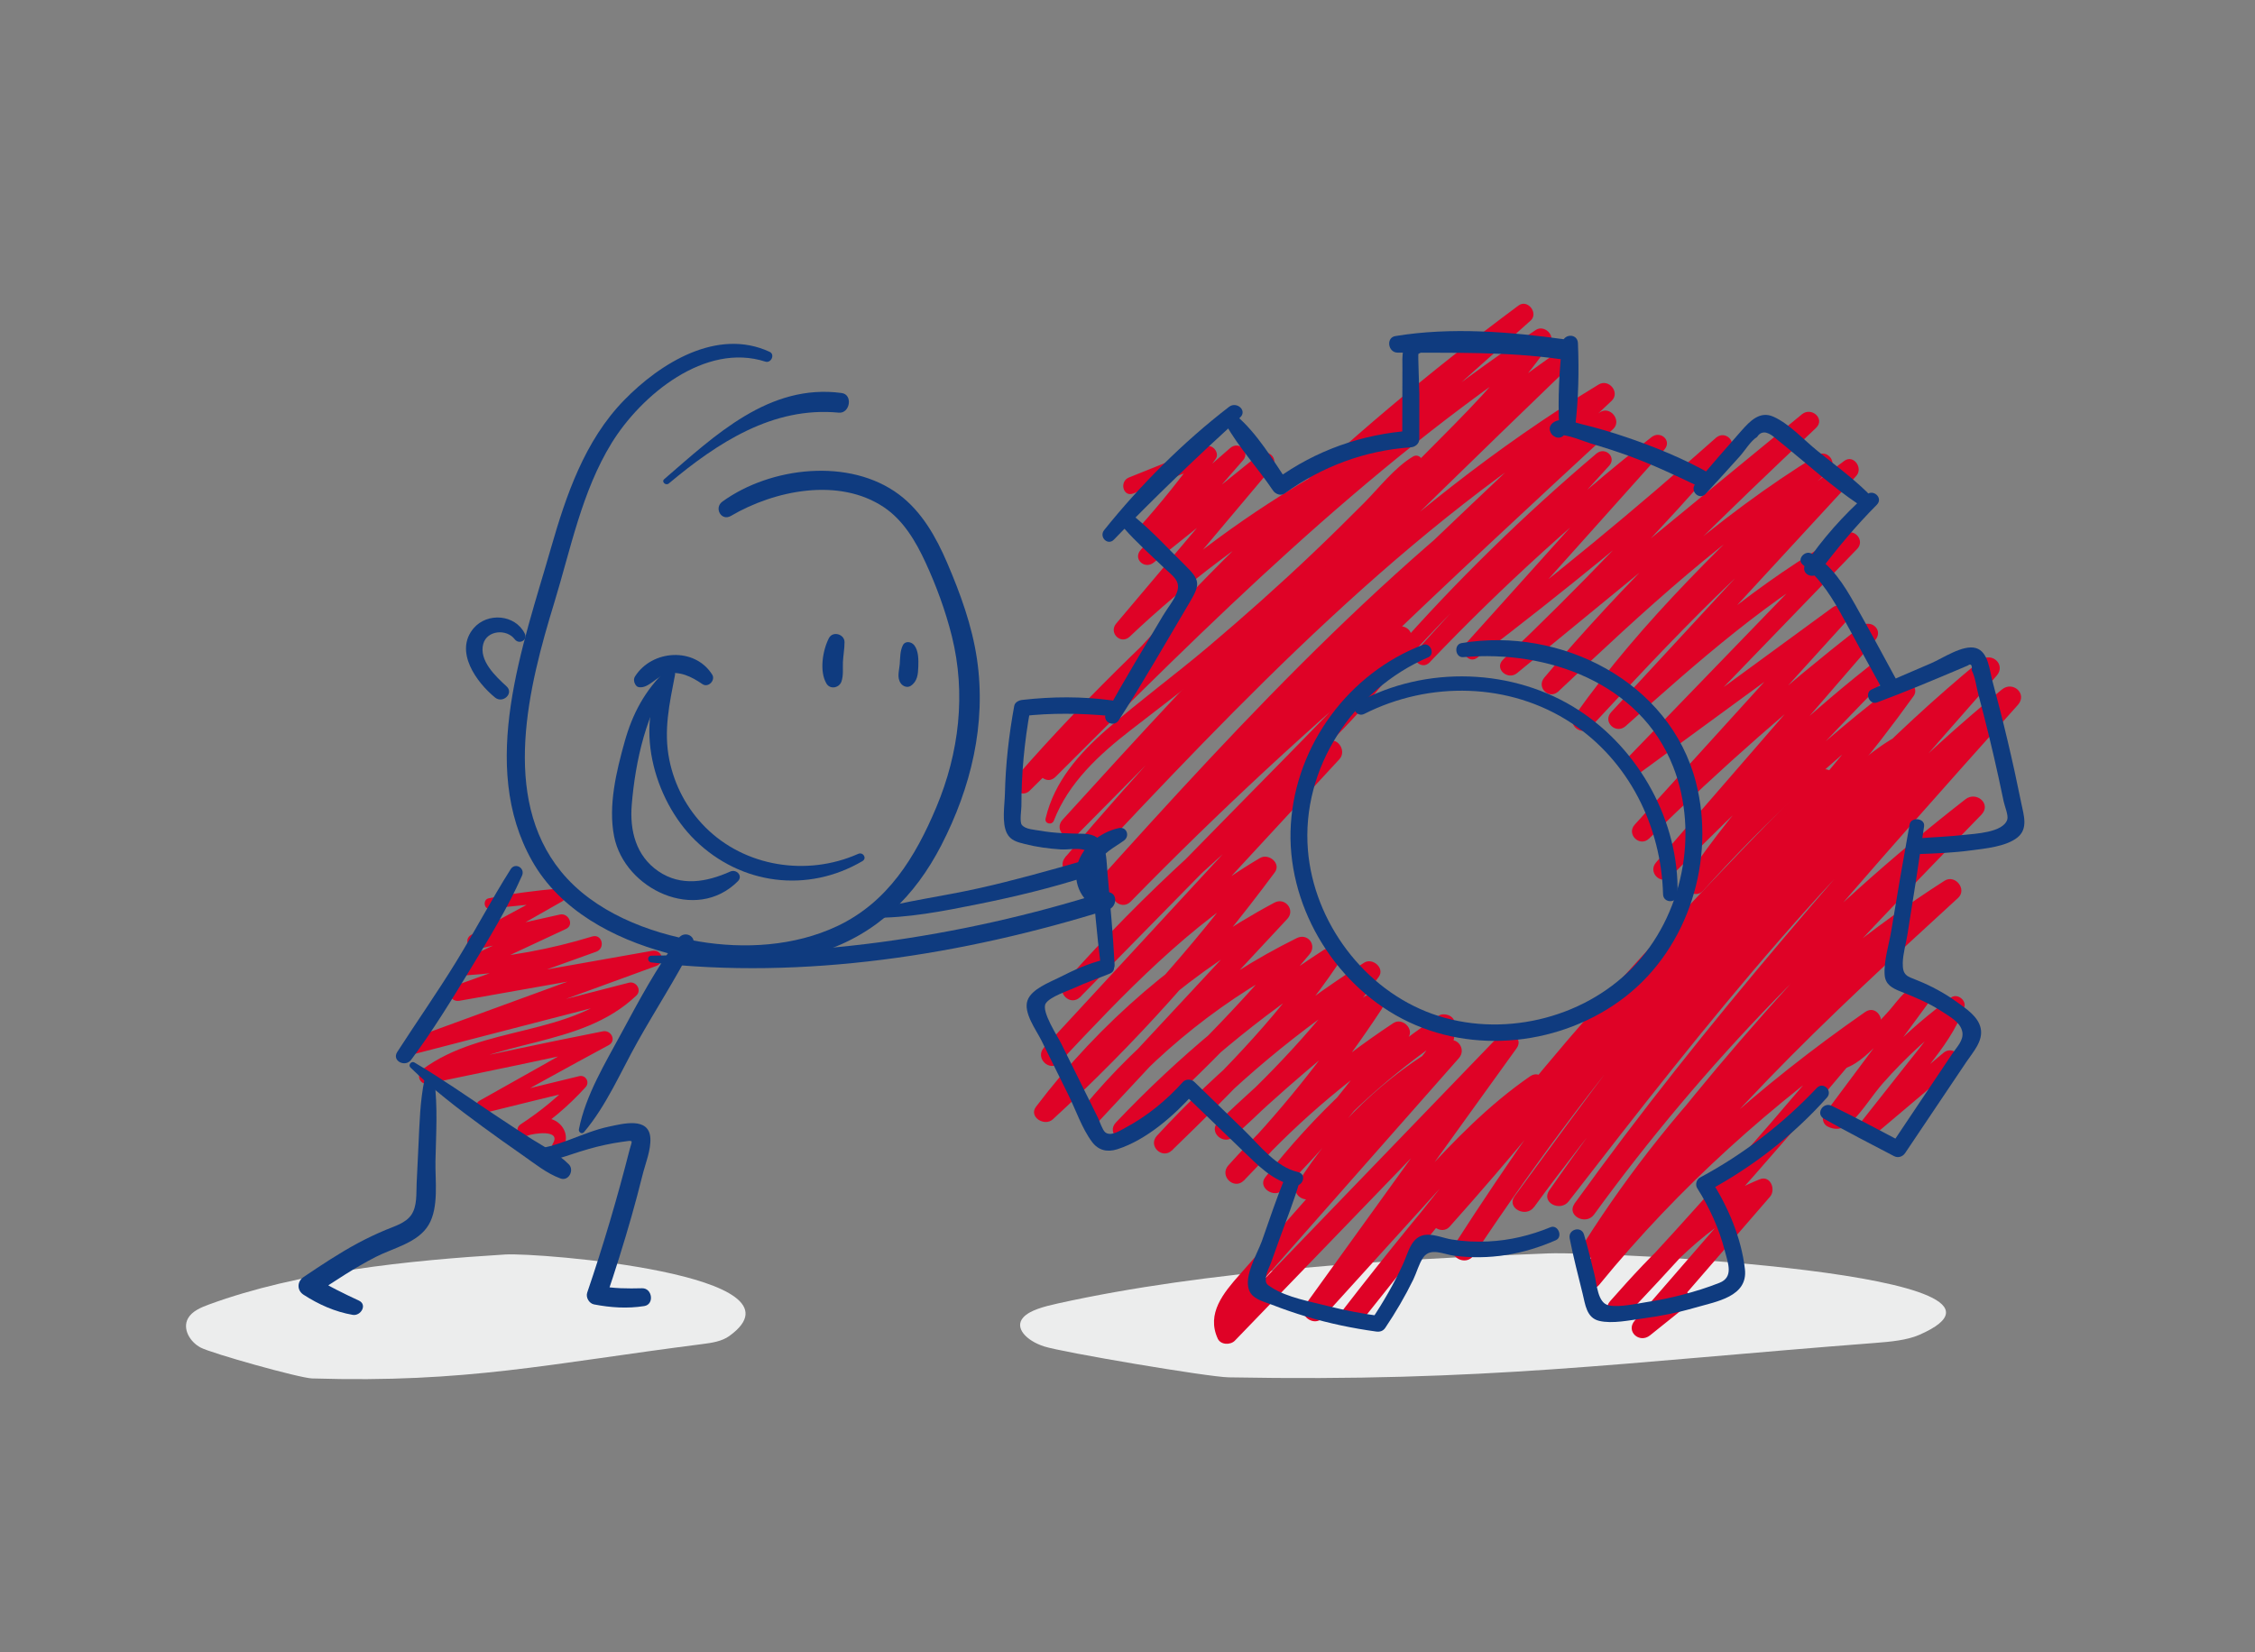 <?xml version="1.0" encoding="utf-8"?>
<!-- Generator: Adobe Illustrator 23.0.6, SVG Export Plug-In . SVG Version: 6.00 Build 0)  -->
<svg version="1.1" id="Ebene_2" xmlns="http://www.w3.org/2000/svg" xmlns:xlink="http://www.w3.org/1999/xlink" x="0px" y="0px"
	 width="6000px" height="4397.9px" viewBox="0 0 6000 4397.9" style="enable-background:new 0 0 6000 4397.9;" xml:space="preserve"
	>
<rect x="0" y="0" width="6000" height="4397.9" fill="#808080" stroke="none"/>
<style type="text/css">
	.st0{fill:#ECEDED;}
	.st1{fill:#DF0226;}
	.st2{fill:#0F3B7F;}
</style>
<path class="st0" d="M2814.4,3469.2c-36,8-74.4,17.9-91.6,37c-24.7,27.3,7.5,61.8,55.3,77.3c47.8,15.5,435.7,81.3,491.1,82.3
	c683.7,12.6,1041.6-39.3,1719.1-91.5c41.7-3.2,85.5-7.2,118.5-21.6c373.6-163.5-841-222.2-986.7-216.8
	C3693.6,3351.9,3210.2,3381.4,2814.4,3469.2z"/>
<g>
	<path class="st1" d="M3015.4,1313.4c68.4-27.2,136.8-54.3,205.2-81.5c-8.6-11-17.1-21.9-25.7-32.9
		c-51.3,71.7-106.3,140.3-165.2,205.9c-20.4,22.7,10.7,51.7,33.2,32.2c81.4-70.5,162.8-141.1,244.1-211.6
		c-11.3-11-22.7-21.9-34-32.9c-79.3,90.4-158.7,180.7-238,271.1c-21.3,24.2,10.7,52.8,34.7,33.6c104.7-83.8,209.3-167.7,313.9-251.6
		c-11.8-11.4-23.6-22.8-35.4-34.2c-126.1,149.3-252.2,298.6-378.2,447.9c-21,24.9,12.2,57.5,36,34.9
		c151.1-143.2,317.2-268.3,496.5-374.1c-10.3-13-20.7-26.1-31-39.1c-250.5,268-506.7,530.6-768.4,787.8
		c12.2,11.8,24.5,23.7,36.7,35.5c196-225.4,414.6-429.2,636.5-628.7c231.5-208.1,464.1-415,696.2-622.4c22-19.7-7.9-58.1-31.9-40.3
		c-472.9,350.7-900.3,759.6-1270.3,1217.6c-21.4,26.5,13.4,61.8,38.2,37c409.1-409,821.8-820.6,1305.5-1142.2
		c-12.6-12.2-25.2-24.5-37.7-36.7c-80.4,117-182.2,216.3-281.8,316.8c-107.5,108.6-215,217.1-322.5,325.7
		c-215,217.1-430,434.3-645,651.4c13.2,12.8,26.4,25.6,39.7,38.4c397.3-436.8,798.9-878.1,1283.4-1220.8
		c-11.3-14.3-22.6-28.5-33.8-42.8c-442.2,426.5-885.1,854.3-1281.9,1324.2c-23.4,27.7,15.2,65.8,40.3,39
		c429.7-457.4,866.7-920.9,1407.6-1248.8c-11.5-14.5-23-29-34.5-43.5c-459.7,432.7-919.9,866.1-1342.9,1335.3
		c13.7,13.2,27.3,26.5,41,39.7c409.7-455.5,829.5-911.7,1340.4-1256.4c-11.8-14.8-23.5-29.7-35.3-44.5
		c-439.7,406.6-879.9,814-1283.7,1256.9c-25.4,27.8,15.3,66.9,41.4,40.1c234.8-240.2,481.2-468.7,738.4-684.7
		c-15.2-11.3-30.5-22.7-45.7-34c-45.4,86-108.9,158.4-176.2,228c-74.9,77.5-150.9,154.1-226.4,231.1
		c-155.1,158.2-310.3,316.4-465.4,474.6c13.6,13.2,27.2,26.3,40.8,39.5c205.7-232.2,434.6-443.4,683.8-628.3
		c-11.6-14.7-23.3-29.4-34.9-44.1c-248.5,269-496.9,537.9-745.4,806.9c-25.3,27.3,15.7,66.5,40.9,39.6
		c171.4-182.6,345.5-366.9,562.9-495.4c-13.1-12.7-26.2-25.5-39.3-38.2c-172.7,233.4-367.5,449.4-581.1,646
		c15,11.1,29.9,22.3,44.9,33.4c164.1-216.6,374.1-394.7,613.4-523.1c-11.4-14.4-22.9-28.9-34.3-43.3
		c-167.6,180.1-335.1,360.3-502.7,540.4c13.3,12.9,26.6,25.8,39.9,38.6c152.4-185.3,341.2-335.3,556.2-441.7
		c-11.3-14.3-22.7-28.6-34-43c-145.5,174.4-304.3,336.9-475.4,486.3c13.3,12.9,26.6,25.8,39.9,38.6
		c162.1-170.9,343.2-321.9,540.9-450c-12.9-12.5-25.7-25-38.6-37.5c-121.4,180.8-277.4,333.1-433,484.1
		c13.4,12.9,26.7,25.9,40.1,38.8c160-173.2,340.8-324.7,539.7-451.3c-13-12.6-26-25.2-38.9-37.8c-111.1,150.9-237.9,289.2-378,413.6
		c13.6,13.1,27.1,26.3,40.7,39.4c123.7-118,253.6-229.1,389.3-333.1c-15.2-11.3-30.4-22.6-45.6-34c-104.7,159-224.1,306.8-357.1,443
		c13.8,13.4,27.6,26.8,41.5,40.1c126.1-141,268.9-265.1,426.7-369.6c-13.3-12.9-26.6-25.9-39.9-38.8
		c-95.7,141.8-204.7,273.5-325.8,394.4c15.3,11.4,30.5,22.7,45.8,34.1c123.8-159,272.7-297.2,440-409.4
		c-14.2-5.6-28.5-11.3-42.7-16.9c6.1,47.4-44.7,90.3-73.3,122c-30.7,34-62,67.6-93.7,100.6c-61.7,64.2-125.4,126.3-190.8,186.7
		c15.1,11.3,30.3,22.5,45.4,33.8c93.3-149.2,221.3-271.4,374.4-358c-11.6-14.7-23.2-29.3-34.8-44
		c-121.2,137.5-242.5,274.9-363.7,412.4c-59.7,67.7-119.4,135.3-179,203c-43,48.8-89.3,103.7-58.4,170.7
		c7.8,16.9,33.8,17.4,45.5,5.3c248.6-257.6,497.2-515.2,745.8-772.8c-15.2-11.3-30.5-22.7-45.7-34
		c-171.1,237.5-342.3,475-513.4,712.5c-19.5,27,24.2,58.2,46,34.2c97.3-107.2,194.4-214.5,291.7-321.7
		c89.4-98.4,180.8-196.2,290.7-272.2c-11.8-14.9-23.6-29.8-35.4-44.8c-161.5,202.7-323.1,405.4-484.6,608
		c15.3,11.4,30.7,22.9,46,34.3c216.5-279.9,447.5-548.4,691.4-804.7c-15.3-11.4-30.7-22.9-46-34.3
		c-144.9,189.9-297.1,373.9-456.2,552c15.3,11.4,30.7,22.9,46,34.3c294.9-423.4,655.7-794.1,1015-1162.5
		c-13.9-13.4-27.7-26.9-41.6-40.3c-356.2,391-679.3,811.5-965.3,1256.4c-20.7,32.1,30.5,59.5,51,28.6
		c171.7-259.1,359.5-507.1,563.3-741.9c100.1-115.4,203.9-227.5,311.1-336.3c54.1-54.9,109-109.2,165.1-162.1
		c53.7-50.6,110-98.8,182.4-119.1c-9.5-16.1-19-32.2-28.5-48.4c-378.4,401.5-756.9,804.8-1084,1250.2c17.2,9.6,34.3,19.3,51.5,28.9
		c369.1-504.9,744.1-1014.8,1230.9-1414.2c-14.1-13.7-28.2-27.3-42.3-41c-400.4,455.5-801.3,912.7-1148.4,1411
		c-22.5,32.3,29.3,58.1,51.8,29c363.9-469.9,732.9-943.4,1195.6-1321.5c-14.1-13.7-28.3-27.4-42.4-41.1
		c-395.5,442.4-791.2,886.2-1137.6,1368.8c-22.6,31.4,29.8,59.3,51.8,29.1c291.6-401.3,639.7-759.8,1031.1-1064.4
		c-14.1-13.7-28.3-27.4-42.4-41.1C4868.4,2499.5,4506,2874.6,4216,3306.7c17.3,9.7,34.5,19.4,51.8,29.1
		c239.5-377.4,559.9-699.6,936.1-941.1c-12.1-15.2-24.1-30.5-36.2-45.7c-347.2,318.4-696.5,641.3-959.5,1035.6
		c-18.6,27.9,25.7,60.9,46.9,34.9c211.9-259.7,462.6-484.5,737.4-675.8c-12-15.2-24-30.3-36-45.5
		c-215.6,262.5-440,517.4-672.4,765.1c13.8,13.4,27.6,26.8,41.5,40.2c106.2-121.1,218.1-249,371-310.8c-9.1-15.5-18.3-31-27.4-46.5
		c-106.5,122.9-213,245.7-319.6,368.6c-24.7,28.5,12.5,61.9,40.6,39.3c32.5-26,64.9-52.1,97.4-78.1c29-23.2-12.5-62.1-40.7-39.4
		c-32.5,26-64.9,52.1-97.3,78.2c13.5,13.1,27.1,26.2,40.6,39.3c106.4-123,212.9-245.9,319.3-368.9c16.5-19,1.1-58-27.4-46.5
		c-163.9,66.4-283.3,194.6-398.1,324.5c-24.9,28.2,15.7,67.4,41.5,40.2c233.2-246.8,457.5-502,673.1-764.4
		c19.8-24.1-6.4-66.1-36-45.5c-279.1,194.2-534.5,421.3-749.8,685.1c15.6,11.6,31.3,23.3,46.9,34.9
		c260.1-389.9,606.9-708.8,950.2-1023.6c24.9-22.9-7.8-63.9-36.2-45.7c-385,247-712.7,576.2-957.8,962.4
		c-20.8,32.8,30.9,60.2,51.8,29.1c287.1-427.8,646.5-798.9,1004.2-1167.3c27.8-28.6-13.2-63.8-42.4-41.1
		c-395.7,308-745.7,670.9-1040.5,1076.5c17.3,9.7,34.5,19.4,51.8,29.1c343.5-478.5,736.2-918.2,1128.3-1356.8
		c26.2-29.3-13.3-64.9-42.4-41.1c-466.7,381.4-838,859.6-1204.9,1333.5c17.3,9.7,34.5,19.4,51.8,29
		c344.2-494.2,741.9-947.3,1138.9-1399.1c25.8-29.4-13.2-64.8-42.3-41C4779.7,2160,4402,2674.9,4030.1,3183.7
		c-22.7,31,29.5,58.9,51.5,28.9c324-441.3,699.7-840.6,1074.5-1238.4c19.8-21,0.3-56.5-28.5-48.4c-139.2,39.1-243,164.9-341.6,263.6
		c-115.2,115.4-226.5,234.7-333.7,357.7c-210.8,242-405.4,498-582.6,765.6c17,9.5,34,19.1,51,28.6
		c283.3-440.9,603.1-857.3,955.9-1244.8c25.5-28-15.4-67.2-41.6-40.3c-362.7,372.1-726.1,746.8-1024,1174.4
		c-19,27.3,24.3,58.6,46,34.3c162.4-181.8,317.5-369.9,465.4-563.8c20.4-26.7-23.9-57.6-46-34.3c-247.4,260-481.1,532.5-700.6,816.4
		c-20.2,26.1,25.6,59.9,46,34.3c161.5-202.7,323.1-405.4,484.6-608c18.9-23.8-6-65.1-35.4-44.8c-110,76.1-202.7,171.5-292.4,270
		c-100.9,110.8-201.4,222-302,333.1c15.3,11.4,30.6,22.8,46,34.2c171-237.5,342.1-475.1,513.1-712.6c19.6-27.2-23.6-57-45.7-34
		c-248.5,257.7-497,515.4-745.5,773.1c15.2,1.8,30.3,3.5,45.5,5.3c-17.9-38.9,32.1-82.7,54.8-108.5c26.1-29.6,52.2-59.2,78.3-88.8
		c50.3-57.1,100.7-114.2,151-171.3c102.6-116.3,205.1-232.7,307.7-349c21.2-24-5.7-60.4-34.8-44
		c-161.5,91.4-296.9,221.2-395.4,378.5c-18,28.7,22.3,55.1,45.4,33.8c81.3-74.9,160-152.6,235.5-233.5
		c58.7-62.9,149.8-135.6,137.7-230.5c-2.3-18.3-28.9-26.3-42.7-16.9c-176.2,118.2-330.8,262.8-461.2,430.1
		c-20.7,26.6,23.4,56.4,45.8,34.1c124.6-124.2,236.6-260.1,335.1-406c16.3-24.1-16.3-54.4-39.9-38.8
		c-161.9,107.1-309.4,233.9-438.9,378.6c-25.1,28,15.2,67,41.5,40.1c136.4-139.5,258.7-292,365.8-455c19.8-30.2-22.2-51.9-45.6-34
		c-135.6,104.1-265.4,215.3-389,333.4c-27,25.9,13.6,63.6,40.7,39.4c143.7-127.9,272.7-270.4,386.6-425.4
		c17.2-23.4-16.4-52.2-38.9-37.8c-202.8,129.3-388.1,283.8-551.2,460.5c-24.8,26.8,14.2,64,40.1,38.8
		c159-154.4,317.7-310.6,441.7-495.5c15.8-23.5-15.7-52.3-38.6-37.5c-201.6,130.7-387.1,284.6-552.4,459
		c-25.3,26.7,13.1,62,39.9,38.6c171.1-149.4,329.9-311.9,475.3-486.4c20.5-24.5-4.9-57.4-34-43c-218.8,108.3-412.7,262-567.9,450.5
		c-22.7,27.6,15.1,65.3,39.9,38.6c167.6-180.1,335.3-360.1,502.9-540.2c22.1-23.7-6-58.5-34.3-43.3
		c-248.5,133.1-464.1,318.6-634.3,543.2c-20.4,26.9,22.6,54,44.9,33.4c217.4-199.9,414.7-420,590.4-657.2
		c17.8-24.1-16.5-51.7-39.3-38.2c-221.8,130.9-400.1,318-575,504.3c13.6,13.2,27.3,26.4,40.9,39.6
		c248.5-269,496.9-537.9,745.4-806.9c21.1-22.9-7.7-64.4-34.9-44.1c-253,188.5-486.2,401.3-695.6,637.5
		c-24.5,27.7,14.9,65.9,40.8,39.5c159.2-162.2,318.4-324.4,477.6-486.6c74.9-76.4,150.6-152,224.6-229.3
		c66.8-69.7,129.9-143.3,175.3-229.1c16-30.3-21.2-54.6-45.7-34c-257.4,215.9-503.9,444.2-738.7,684.4
		c13.8,13.4,27.6,26.8,41.4,40.1c404-442.8,843.8-850.4,1283.5-1257.1c24-22.2-7.9-63-35.3-44.5
		c-515.2,347.8-939,806.1-1352.1,1265.8c-24.9,27.7,16.3,67.1,41,39.7c422.8-469.4,882.5-903.2,1342.2-1335.9
		c23.6-22.2-7.1-60.1-34.5-43.5c-545.1,330.5-986.2,796.7-1419.3,1257.8c13.4,13,26.9,26,40.3,39
		c396.8-470,839.2-898.1,1281.2-1324.9c22.4-21.6-7.7-61.3-33.8-42.8c-488.6,346-894.2,788.7-1295,1229.6
		c-24.2,26.7,14.5,63.9,39.7,38.4c218.9-221.3,437.8-442.5,656.7-663.8c107.5-108.6,214.9-217.2,322.4-325.8
		c98.9-100,198.5-199.6,278.3-316c15.6-22.7-15.6-51.5-37.7-36.7c-487.5,324.7-903.7,739.2-1315.9,1151.8
		c12.7,12.3,25.5,24.6,38.2,37c366.6-454.4,789.8-862,1258.7-1210c-10.6-13.4-21.3-26.9-31.9-40.3
		c-232,207.6-464.5,414.5-695.9,622.8c-221.8,199.6-440.2,403.5-636.1,629c-21.8,25,12.9,58.9,36.7,35.5
		c261.5-257.3,517.6-520,768-788.2c19.6-20.9-5.6-54.1-31-39.1c-182.8,108-352.7,236.3-506.8,382.4c12,11.6,24,23.3,36,34.9
		c125.9-149.5,251.7-299,377.5-448.6c21-25-10.7-54.1-35.4-34.2c-104.4,84.1-208.8,168.1-313.2,252.3c11.6,11.2,23.1,22.4,34.7,33.6
		c79.1-90.6,158.2-181.2,237.3-271.8c20.5-23.4-10.9-53-34-32.9c-81.1,70.8-162.3,141.6-243.4,212.4c11.1,10.7,22.2,21.5,33.2,32.2
		c61.3-68.7,118.5-140.7,171.7-215.7c11-15.5-7.7-40.1-25.7-32.9c-68.3,27.4-136.6,54.8-205,82.3
		C2977.4,1281.3,2988.3,1324.1,3015.4,1313.4L3015.4,1313.4z"/>
</g>
<g>
	<path class="st1" d="M4898.4,2821.7c-1.1,1.6-2.3,3.2-3.4,4.8c-6,8.4,4,20,13.3,17c39.1-12.6,71.7-49.2,100.9-77
		c10.7-10.2,89.2-103.9,98.7-99.2c-2.7-9.9-5.3-19.8-8-29.7c-83,109-164.5,219.1-246.4,328.8c-7.4,9.9-1.8,25.9,8.4,31.3
		c24.2,12.9,46.8,5.8,66-13.3c30.6-30.4,54-69.6,82.7-102.1c61.4-69.5,130.2-132.1,204.8-187.1c-11.7-8.7-23.4-17.5-35.1-26.2
		c-22.4,61-64.8,110.2-104.6,160.4c-41.5,52.4-82.8,104.9-124.3,157.3c-19.9,25.2,10.7,55,35.4,34.3c73.1-61.6,146-123.4,219-185.1
		c-12.9-9.6-25.8-19.2-38.7-28.8c-12.4,27-23.7,53.9-33.9,81.8c-8,21.9,25.5,33.4,36.7,14.8c14.3-23.8,27.4-47.9,39.8-72.8
		c12.8-25.7-17.6-46.5-38.7-28.8c-73.2,61.5-146.5,122.9-219.6,184.6c11.8,11.4,23.6,22.8,35.4,34.3
		c48.3-61.2,96.7-122.3,144.7-183.8c38.1-48.8,74-97.2,94.9-156.1c6.7-18.8-18.7-38.4-35.1-26.2c-57.8,42.8-112.7,89.2-163.2,140.4
		c-15.2,15.4-136.9,165.6-142.6,162.6c2.8,10.4,5.6,20.9,8.4,31.3c81.6-109.8,163.8-219.3,244.4-329.9c6.7-9.2,2-25-8-29.7
		c-47.2-22.4-76.5,29.6-103.7,60.1c-21.6,24.2-44.1,47.7-67.5,70.3c-21.9,21.1-49.3,40-64.3,66.7c7.3,0.9,14.5,1.8,21.8,2.7
		c-0.4-1.8-0.8-3.6-1.2-5.4C4913.6,2815.4,4902.7,2815.6,4898.4,2821.7L4898.4,2821.7z"/>
</g>
<g>
	<path class="st1" d="M3735.1,1763.6c171-186.1,353.1-361.7,546.6-524.4c-11.2-10.9-22.5-21.7-33.7-32.6
		c-159.7,174.3-318.9,349.1-478.1,523.9c-20.6,22.6,12.7,54.6,33.7,32.6c194.4-204.1,403.2-393.3,625.1-567.1
		c-11.4-11-22.8-22.1-34.2-33.1c-164.8,183-329.4,366.3-494,549.6c-17.7,19.8,6.7,55.8,30.1,38c230.4-175.3,454.3-358.9,671.3-550.4
		c-12.1-11.7-24.2-23.4-36.3-35.1c-179.5,205.5-368.3,402.6-566.1,590.4c-25,23.8,11.9,56.7,37.1,36
		c265.2-217.6,530.4-435.1,795.5-652.8c-12.5-12.1-25-24.2-37.5-36.3c-237.4,224.8-475,450.5-685.6,701.2
		c-21.9,26,12.7,60,37.7,36.5c224.7-211.6,451.5-424.5,716.4-585.7c-10.5-13.2-20.9-26.5-31.4-39.7
		c-230,215.6-460.6,433.4-643.2,692c-17.5,24.8,21.8,52.6,41.7,31.1c220-236.8,441.9-474.9,703.4-666.9
		c-10.6-13.4-21.2-26.8-31.8-40.2c-204.8,221.7-409.9,443.2-614.8,664.8c-23.9,25.8,12.7,60.1,38.4,37.2
		c191.8-171.3,384.1-342.8,610.7-467.4c-10.8-13.6-21.6-27.2-32.4-40.9c-189.9,196.4-379.8,392.8-569.7,589.2
		c-20.5,21.2,7.4,59.7,32.6,41.2c178.9-130.9,357.8-261.8,536.6-392.7c-10.9-13.8-21.8-27.5-32.7-41.3
		c-173.6,191.3-347.2,382.7-520.8,574c-23.4,25.7,13.6,61.2,38.2,37c190.6-187.2,391.3-363.6,601.5-528.4
		c-12.6-12.2-25.3-24.5-37.9-36.7c-181.5,209.9-363.5,419.2-545.2,628.9c-22.9,26.4,13.8,62.3,38.7,37.5
		c183-182,366.7-363.9,570-523.5c-13.2-12.8-26.5-25.6-39.7-38.4c-174.7,178.3-349.1,358.4-488.8,566.3
		c-18.1,26.9,23.6,57.1,44.9,33.5c167.4-186,351.1-356.6,550-508.5c-12.9-12.5-25.8-25.1-38.7-37.6
		c-110.8,154.7-233.9,299.3-366.9,435.3c14.9,11.1,29.8,22.2,44.7,33.3c29.5-44,63.9-83.1,103.6-118.2c27-23.8-13-61.5-39.4-38.1
		c-43.3,38.3-80.7,80.9-113.3,128.7c-18.5,27.1,22.7,55.4,44.7,33.3c137.2-138.3,262.2-288.4,375.7-446.7
		c16.1-22.5-16.7-54.4-38.7-37.6c-203.1,154.6-391.5,327.1-562,517.1c15,11.2,30,22.3,44.9,33.5
		c136.7-204.1,308.1-380.4,479.1-555.6c26-26.6-12.5-59.9-39.7-38.4c-203,160-386.3,342.1-569,524.4c12.9,12.5,25.8,25,38.7,37.5
		c181.5-209.9,362.7-420,544.4-629.7c23.1-26.7-11.5-57.3-37.9-36.7c-210.3,164.7-411.3,340.9-601.9,528.1
		c12.7,12.3,25.5,24.7,38.2,37c173.6-191.3,347.2-382.7,520.8-574c19.5-21.5-7-60.1-32.7-41.3c-178.9,130.9-357.8,261.8-536.6,392.7
		c10.9,13.7,21.8,27.5,32.6,41.2c189.8-196.5,379.6-393,569.4-589.5c21.3-22-5.9-55.4-32.4-40.9
		c-229.8,126.4-427.9,301.2-622.2,475.4c12.8,12.4,25.6,24.8,38.4,37.2c204.6-222,409-444,613.7-665.9c19.3-20.9-6.9-58.5-31.8-40.2
		c-265.1,195.1-490.9,435-714.6,674.9c13.9,10.4,27.8,20.7,41.7,31.1c180.5-254.5,407.7-469.3,634.1-682.1
		c21.5-20.2-6.5-54.9-31.4-39.7c-268.7,164-499.5,378.5-728,593c12.6,12.2,25.1,24.3,37.7,36.5c210.8-250.6,448-476.4,685.4-701.4
		c25.3-24-12-57.3-37.5-36.3c-265.1,217.7-530.1,435.4-795.1,653.1c12.4,12,24.8,24,37.1,36c197.8-188,386.5-385.1,565.3-591.2
		c21.7-25-11.8-56.8-36.3-35.1c-213.1,189.4-433.2,370.8-660,543.7c10,12.7,20,25.3,30.1,38c164.4-183.5,328.8-366.9,492.9-550.6
		c21.2-23.8-10.5-51.8-34.2-33.1c-221,174.5-429.7,364.4-624.6,567.6c11.2,10.9,22.4,21.7,33.7,32.6
		c159.6-174.4,319-349,478.1-523.9c20.9-23-10.8-52-33.7-32.6c-192.9,163.4-374,339.9-540.7,530
		C3690.7,1755.6,3718.1,1782.2,3735.1,1763.6L3735.1,1763.6z"/>
</g>
<g>
	<path class="st1" d="M2804.1,2184c38.8-100.4,119.8-175.1,203-239.7c89.9-69.9,180.8-138.1,268.3-210.9
		c91.4-76.1,179.8-155.8,265.8-237.9c42.1-40.1,83.6-80.8,124.2-122.4c39.8-40.7,91.6-83.8,117.6-135c7.5-14.8-8.3-32.1-23.6-22.9
		c-49.5,29.9-89.2,82.4-129.8,123.2c-44.7,45-89.9,89.5-135.8,133.2c-89.9,85.6-182.7,168.2-277.5,248.5
		c-88.7,75.1-182.8,144-270.4,220.3c-74.9,65.3-140.3,139.1-163.8,237.8C2778.8,2192.7,2799.1,2197.1,2804.1,2184L2804.1,2184z"/>
</g>
<path class="st0" d="M555.5,3472.1c-21.7,8-44.9,17.9-55.4,37c-14.9,27.3,4.6,61.8,33.4,77.3c28.9,15.5,263.3,81.3,296.8,82.3
	c413.2,12.6,629.5-39.3,1038.9-91.5c25.2-3.2,51.7-7.2,71.6-21.6c225.8-163.5-508.2-222.2-596.3-216.8
	C1086.8,3354.7,794.7,3384.2,555.5,3472.1z"/>
<g>
	<path class="st1" d="M1303.5,2418.7c60.7-7.1,121.5-13.4,182.6-17c-3.1-11.4-6.1-22.9-9.2-34.3c-74.5,39.8-148.6,80.4-222.9,120.6
		c-21.8,11.8-6.7,43.2,16.1,38.1c76.9-17,153.7-34.5,230.6-51.7c-5.4-12.8-10.8-25.5-16.2-38.3c-86.4,40.3-172.7,80.7-259.1,121
		c-19.1,8.9-10.1,40.3,10.5,39c119.2-7.3,236.3-28.4,350.5-63.3c-3.6-13.5-7.2-27-10.8-40.5c-121.2,43.6-242.4,87.1-363.6,130.7
		c-26,9.3-16.4,45.3,10.8,40.5c174.3-30.9,348.6-61.8,522.9-92.6c-3.6-13.5-7.2-27-10.8-40.5c-213,77.8-425.9,155.7-638.8,233.6
		c-25.2,9.2-16.1,47.1,10.7,40.1c192.3-49.8,384.6-99.5,576.9-149.3c-6.7-11.4-13.4-22.7-20.1-34.1
		c-146.7,140-378.5,106.1-538.9,225.1c-18.9,14.1-8.5,43.3,16.1,38.2c158-33.1,316.3-65.1,473.8-100.6
		c-5.2-12.2-10.3-24.4-15.5-36.7c-107.2,61.7-215.1,122-322.9,182.6c-18.1,10.2-6,37.4,13.7,32.5c86.6-21.5,173.2-42.7,259.9-63.7
		c-5.8-9.8-11.5-19.6-17.3-29.3c-43.8,47.8-92.6,87.8-146.8,123.3c-19.9,13-2.7,39.5,18.1,30.4c13.2-5.8,90.5-17.9,67.4,20.8
		c-9.8,16.3,14.5,28.5,25,14c15.4-21.4,11.7-48.9-8-66.8c-28-25.4-67.2-12.5-97.9-0.2c4.5,10.7,9.1,21.5,13.6,32.2
		c57.7-35.1,108.7-79.1,154.2-129c12-13.1,0.3-33.6-17.3-29.3c-86.6,21.3-173.3,42.5-260,63.4c4.6,10.8,9.2,21.7,13.7,32.5
		c108.3-59.8,216.4-120,325.3-178.6c21.3-11.5,6.3-40.9-15.5-36.7c-158.4,31-316.3,65.7-474.2,99.1c5.4,12.7,10.7,25.4,16.1,38.2
		c163.5-121.8,395.5-88.1,547-232.5c15.3-14.6-0.6-39.1-20.1-34.1c-192.4,49.6-384.7,99.1-577.1,148.7c3.6,13.4,7.2,26.7,10.7,40.1
		c213-77.7,426-155.4,638.9-233.2c25.9-9.5,16.4-45.3-10.8-40.5c-174.3,30.9-348.6,61.8-522.9,92.6c3.6,13.5,7.2,27,10.8,40.5
		c121.2-43.6,242.4-87.1,363.6-130.7c25.5-9.2,15.8-48.6-10.8-40.5c-110.6,33.8-223.7,54.7-339.1,61.8c3.5,13,7,26,10.5,39
		c86.4-40.3,172.7-80.7,259.1-121c22.7-10.6,6.3-43.3-16.2-38.3c-76.9,17.3-153.8,34.3-230.6,51.9c5.4,12.7,10.7,25.4,16.1,38.1
		c73.5-41.6,147.1-82.9,220.4-124.9c15.2-8.7,9.9-36-9.2-34.3c-62.7,5.6-124.8,13.5-186.5,26.1
		C1284.4,2394.1,1287.1,2420.6,1303.5,2418.7L1303.5,2418.7z"/>
</g>
<g>
	<path class="st2" d="M2047.8,936.4c-139.4-64.7-291.3,30-387.7,129.2c-104.8,107.8-154.1,253.2-194.6,394.7
		c-73.5,256.9-193.8,576.5-49.5,831.4c74.4,131.4,216.5,206.2,357.9,244.4c133,35.9,279.2,39.8,411.2-2.6
		c147.3-47.4,249.4-147.7,319.4-283.7c79.2-153.8,120.3-322.8,95-495.7c-13-88.7-44.1-174-79.3-256.1
		c-29.4-68.4-67.1-135.9-127.7-181.5c-132-99.2-342.7-74-470.4,18.5c-23.1,16.8-2.8,53.1,22.7,38.1c116-68.1,287.1-103.5,407.1-23.1
		c51.7,34.6,84.7,90.8,110.3,146.1c29,62.6,53.7,130,70.4,196.9c38.1,153.2,19.5,310.6-41.2,455.3
		c-55.9,133.2-129.3,253.2-264,316.7c-113.1,53.3-246.6,61.3-368.6,40.6c-133.8-22.6-278.6-78.5-366.4-186.5
		c-161-198.1-85.2-494.4-18-713.7c44-143.5,73.5-297.1,153.1-426.4c78.9-128.1,249.1-268.4,409-216.5
		C2051.7,967.3,2062.9,943.4,2047.8,936.4L2047.8,936.4z"/>
</g>
<g>
	<path class="st2" d="M1358.7,2313.5c-51.1,80.6-95.3,165.4-145.3,246.7c-50,81.3-104.7,159.5-156.4,239.6
		c-15.3,23.7,21.3,41.9,37,20.8c56.9-76.3,107.1-158.3,156.5-239.6c49.4-81.4,99.9-163.3,138.5-250.5
		C1397.9,2310.2,1370.8,2294.4,1358.7,2313.5L1358.7,2313.5z"/>
</g>
<g>
	<path class="st2" d="M1092.2,2841.3c59.7,58.3,124.4,107.8,191.5,157c35,25.7,70.4,50.8,106,75.6c32.5,22.6,64.3,48.9,101.6,62.6
		c21.9,8,37.3-22.2,22.3-37.5c-27.6-28.1-65.7-46.3-98.8-67.4c-34.2-21.9-68.1-44.2-101.8-66.7c-69.8-46.6-137.9-94.4-210.3-137.1
		C1094.5,2822.9,1085.1,2834.4,1092.2,2841.3L1092.2,2841.3z"/>
</g>
<g>
	<path class="st2" d="M1553.7,3013.4c59.9-70.8,97.5-160.1,142.7-240.7c47.9-85.4,101.7-168.2,146.4-255.3
		c12.9-25.1-21.1-42-37-20.8c-58.6,78.2-105.6,166.3-151.9,252.2c-43.6,81-95.8,166.1-113.6,257.1
		C1538.9,3013,1548.1,3019.9,1553.7,3013.4L1553.7,3013.4z"/>
</g>
<g>
	<path class="st2" d="M1779.6,1286.7c129.1-108.1,276.9-205.3,452.1-188.4c30,2.9,38.4-48.2,7.7-52.3
		c-193-25.9-337.6,113.3-471.9,229.1C1759.1,1282.2,1771.3,1293.6,1779.6,1286.7L1779.6,1286.7z"/>
</g>
<g>
	<path class="st2" d="M1396.2,1686.1c-25.6-51.1-99.5-56.9-136-14c-52.4,61.6,7.7,144.2,57.2,184.5c20.5,16.7,50.9-11.2,30.3-30
		c-29-26.5-74.1-68.8-61.8-113.1c10.2-36.4,62.4-40.3,83.8-12C1381.2,1716.5,1405,1703.8,1396.2,1686.1L1396.2,1686.1z"/>
</g>
<g>
	<path class="st2" d="M2964,1436.1c108.5-113,220-219.2,335.5-324.9c20.3-18.5-9.2-43.9-29.3-28.4
		c-121.6,93.5-236.4,208.4-332.3,328C2923.4,1429,2947.4,1453.4,2964,1436.1L2964,1436.1z"/>
</g>
<g>
	<path class="st2" d="M3261.5,1129.2c34.4,62,86.1,117.2,125.7,176.4c6.3,9.4,20.8,15.1,31,7.7c99-71.5,213.2-114.2,335.2-122.7
		c11.9-0.8,23-9.3,23-22.2c0.1-39.9,0.1-79.8,0.1-119.6c0-13.7-4-106.5-2.4-107.1c25.5-10,16.6-49.3-11.1-41.3
		c-36.3,10.4-31.4,49.3-31.5,80.1c-0.2,62.7-0.4,125.3-0.5,188c7.7-7.4,15.3-14.8,23-22.2c-129.9,9-253,52.5-358.5,129
		c10.3,2.6,20.7,5.2,31,7.7c-39.5-58.8-81.6-129.5-135.9-175.8C3275.4,1094,3251.1,1110.4,3261.5,1129.2L3261.5,1129.2z"/>
</g>
<g>
	<path class="st2" d="M3718.4,938.5c145.8,1.1,288.3-3.2,433.4,17.4c34.3,4.9,50.1-47.3,14.9-52.2c-148-20.8-305.4-33.7-453.8-9.3
		C3687,898.6,3693.2,938.3,3718.4,938.5L3718.4,938.5z"/>
</g>
<g>
	<path class="st2" d="M4156.9,913.3c-8,71.3-12.2,148.6-8.3,220.2c1.5,27.6,39.4,26.3,42.7,0c8.9-71.2,10.2-148.6,7.2-220.2
		C4197.4,886.5,4159.8,887.7,4156.9,913.3L4156.9,913.3z"/>
</g>
<g>
	<path class="st2" d="M4135.8,1132.1c-0.8,0.6-1.5,1.2-2.3,1.8c7.5-1,15-2.1,22.5-3.1c-1.1-0.7-2.3-1.5-3.4-2.2
		c3.1,5.3,6.2,10.7,9.3,16c0-1.3,0.1-2.5,0.1-3.8c-4.8,6.1-9.7,12.2-14.5,18.3c15.7-6.3,69.6,16.8,86.1,21.6
		c32.8,9.6,65.4,20,97.6,31.7c67.8,24.5,132,55.3,196.9,86.4c25,12,47.7-23.5,22.5-37.9c-69.9-39.9-145.9-70.8-222-96.8
		c-39.8-13.6-80.2-25.6-121.1-35.4c-22.1-5.3-53.8-19-74.5-4.2c-6.8,4.9-11.6,12.7-9,21.4c2.4,8.3,5.8,12.7,13.4,16.7
		c7.4,3.8,16.5,2.8,22.5-3.1c0.7-0.7,1.4-1.4,2.1-2C4179.5,1140.3,4153.7,1117.9,4135.8,1132.1L4135.8,1132.1z"/>
</g>
<g>
	<path class="st2" d="M4538.3,1314.4c30.7-33.3,61.2-66.7,91.4-100.5c13-14.5,28.7-40.7,45.2-50.7c10.6-16.4,26-16.3,46,0.5
		c8.5,7,17,13.9,25.5,20.8c64.8,52.8,128,110.1,197.3,156.8c18.7,12.6,40.5-15.5,24.4-31.2c-41.2-39.9-88-74.4-132.6-110.3
		c-35.7-28.8-74.6-71.9-116.7-90.7c-36.6-16.4-62.9,12.1-85.5,37.5c-41.4,46.6-82,93.9-122.4,141.3
		C4495.1,1306.7,4521.5,1332.6,4538.3,1314.4L4538.3,1314.4z"/>
</g>
<g>
	<path class="st2" d="M4966.1,1316.8c-61.1,54.7-117.3,117.1-162.8,185.5c13,5.3,26,10.5,39.1,15.8c0.7-3.5,1.4-6.9,2.1-10.4
		c4.3-21-25.2-35-36.2-14.6c-1.7,3.1-3.3,6.2-5,9.2c-13.4,24.9,21.1,41.8,36.9,20.7c47.7-63.3,97.5-123.2,153.5-179.5
		C5011.6,1325.5,4984.4,1300.3,4966.1,1316.8L4966.1,1316.8z"/>
</g>
<g>
	<path class="st2" d="M4796.9,1503.1c50,39.9,79.9,90.8,110.2,146.2c34.8,63.7,69.3,127.5,104.6,191c13.7,24.7,52.4,2.6,38.8-22.5
		c-37.9-70-75.8-140.1-114.9-209.4c-29.4-52.2-62.1-104.6-115.5-134.9C4802.4,1463.3,4779.5,1489.2,4796.9,1503.1L4796.9,1503.1z"/>
</g>
<g>
	<path class="st2" d="M4994.4,1869.5c74-27.5,147-58.2,219.8-89c7.2-2.9,14.4-6,21.5-9.1c8.5-6.2,12.1-1.9,10.7,13
		c9.3,17.6,12.1,43.7,17.3,62.9c9.8,36.8,19.3,73.7,28.3,110.7c9,37,17.6,74.1,25.7,111.3c4.7,21.2,9.2,42.5,13.6,63.8
		c2.5,12.3,13,37,9.6,48c-10.8,35.1-86.7,37.8-116.4,41.1c-40.2,4.6-80.7,5.8-121,9.2c-26.8,2.3-28.5,42.8-0.6,41.8
		c47.4-1.6,94.8-3.6,141.8-9.9c37.3-5,92.1-9.8,122.8-34c29.9-23.5,17-60,10.6-92c-11.3-56-23.5-111.8-36.7-167.3
		c-12.5-52.9-26-105.6-40.2-158.1c-7.5-27.8-10.6-77.5-43.9-87.1c-34.4-9.9-88.3,27.3-118.9,40.4c-53.1,22.8-106.3,45.2-158.5,69.9
		C4960.3,1844.2,4974,1877.1,4994.4,1869.5L4994.4,1869.5z"/>
</g>
<g>
	<path class="st2" d="M5081,2194.2c-17.1,94-33.3,188.2-48.7,282.5c-6,36.8-20.4,80.8-17.7,118c1.9,26.1,20.7,35.5,42.5,44.2
		c38.8,15.4,75.6,30.6,110.7,53.7c20.5,13.5,48.7,28.3,53.4,53.5c4.2,22.8-14.3,40.1-27,58.9c-54.3,80.9-108.4,161.9-162.7,242.9
		c9.9-2.7,19.9-5.3,29.8-8c-62.4-32.7-124.3-66.2-187.7-96.9c-22.8-11-43.5,21.5-20.5,34.5c61.2,34.7,123.9,66.7,186.2,99.4
		c10.8,5.7,23.1,1.9,29.8-8c54.3-80.9,108.7-161.8,163-242.7c17.5-26,45.3-55.7,38-89.6c-6.7-31.2-38.3-51.7-62.5-69.2
		c-33-23.9-68.7-43.3-106.5-58.4c-27.5-11-38.9-12.7-38.3-46.1c0.5-24.4,8.4-50.9,12.3-74.9c15.6-96.2,30.5-192.4,44.4-288.8
		C5122.7,2177.5,5084.9,2172.9,5081,2194.2L5081,2194.2z"/>
</g>
<g>
	<path class="st2" d="M4834.3,2895.4c-90.4,95.6-194.6,176.2-310.6,238.4c-9.8,5.2-13.8,19.2-7.8,28.6
		c32.9,51.8,58.1,107.2,73.4,166.7c8.4,32.7,24.2,70-14.4,85.2c-31.7,12.5-64.4,22.8-97.4,31.4c-30.5,8-61.3,14.5-92.5,19.2
		c-28.5,4.4-74.7,15.1-104,9.5c-30.3-5.8-32-56.2-38.7-83.1c-8.8-35.3-17.3-70.7-27.7-105.6c-7.2-24-42.8-14-38.1,10.2
		c9.6,49.5,22.5,98.3,34.5,147.3c7.1,28.8,10.2,64.2,44,72.3c35.2,8.5,82-1.9,117.5-6.6c46.9-6.2,93.2-15.6,138.6-28.8
		c56.1-16.2,140.2-28.9,131.7-102.5c-9.7-83.8-45-166-90.1-236.6c-2.6,9.5-5.2,19.1-7.8,28.6c119.4-64.5,225.6-147.2,316.1-248.3
		C4877.4,2903.3,4851,2877.7,4834.3,2895.4L4834.3,2895.4z"/>
</g>
<g>
	<path class="st2" d="M4125.3,3266.3c-53,21.8-108.1,35.1-165.5,37.8c-32.4,1.5-65,0.1-97-5.2c-20.9-3.4-43.4-13.1-64.7-12.7
		c-42.9,0.9-50.2,46.1-65.1,78.4c-23.9,51.8-52.3,101.1-84,148.4c8.1-3.3,16.3-6.6,24.4-10c-47.3-6.5-94.2-15.2-140.5-27
		c-46.2-11.8-107.9-22.9-148.5-48.7c-15.2-9.6-17.9-11.3-15.8-29.5c1.4-11.7,9.8-27.4,13.6-38.1c8.2-22.9,16.4-45.8,24.6-68.6
		c17.3-48.1,36.7-96,50.7-145.2c6.1-21.2-27.6-35.7-36.7-14.8c-24.2,56-42.7,114.7-63.3,172.1c-12.8,35.8-54.8,103-29.2,139.5
		c11.9,16.8,38.5,23.1,56.7,30.1c29.6,11.6,59.7,21.9,90.2,31.1c61,18.3,123.3,31.3,186.4,40c10.1,1.4,18.6-1.3,24.4-10
		c27.6-41.1,52.7-83.8,74.4-128.3c8.9-18.3,15-42.4,26.7-59.1c19-27,54.3-8.1,81.2-4.5c93.6,12.4,185.3-3.2,271.4-41.2
		C4159.6,3292.1,4145.4,3258,4125.3,3266.3L4125.3,3266.3z"/>
</g>
<g>
	<path class="st2" d="M3453.9,3119.5c-58.4-13.2-101.5-70.5-142.7-110.6c-44.5-43.2-89-86.4-133.5-129.6c-7.9-7.6-22.6-8.1-30.2,0.3
		c-44.4,49.4-95.6,91.3-154.4,122.6c-12.9,6.8-37.5,23.4-52.4,11.4c-7.4-6-15.5-30.9-19.3-38.6c-16.3-32.9-32.6-65.9-48.9-98.8
		c-16.3-32.9-32.6-65.9-48.9-98.8c-9.2-18.6-53.8-86.1-41.3-106.5c11.1-18.2,58.2-33.1,76.8-41.8c30.8-14.5,63-25,94.4-38.1
		c22.2-9.3,6-42-15.6-36.9c-41.6,9.7-82.3,28.5-120.3,47.8c-25.7,13-72.4,30.2-83.5,60.3c-12.1,32.7,23.3,79.6,36.7,106.7
		c23.8,48.1,47.6,96.2,71.5,144.4c19.9,40.2,36.5,90,63.3,125.9c16.9,22.5,40.2,28.1,67,19.6c78-24.8,151.8-90.1,205.1-149.9
		c-10.1,0.1-20.1,0.2-30.2,0.3c52.4,50.6,104.7,101.2,157.3,151.6c41.1,39.4,81,82.7,139,94.2
		C3467,3159.6,3477.7,3124.8,3453.9,3119.5L3453.9,3119.5z"/>
</g>
<g>
	<path class="st2" d="M2965.7,2567.7c-4.2-81.1-11.8-162-18.8-242.9c-4.4-50.5-0.7-104.2-63.7-105.7c-39-0.9-76-1.1-114.8-8.1
		c-14.4-2.6-40.6-3.4-49.8-15.9c-5.9-8-0.9-40.3-0.9-49.3c-0.1-85.9,7.9-171.3,23.3-255.8c-7.2,5.3-14.3,10.7-21.5,16
		c78.2-8.9,155-7.8,233.3-0.6c23.6,2.2,30.3-38,6.1-41.3c-79.4-10.8-159.2-10.4-238.8-1.3c-8.9,1-19.7,5.9-21.5,16
		c-14.2,77.3-23,155.4-24.8,234.1c-0.7,30.4-8.8,77,5.5,105.1c9.8,19.2,28,23.4,47.7,28.4c31,7.9,63.3,12.2,95.2,14.3
		c18.1,1.2,43.3-3.9,60.4,0.6c27.1,7.2,19.8,40.7,21.8,63.4c7.3,81,14.1,162.2,24.1,242.9C2931.5,2590.3,2967,2591.5,2965.7,2567.7
		L2965.7,2567.7z"/>
</g>
<g>
	<path class="st2" d="M2976.8,1916.9c66-102.7,126.5-209.2,188.8-314.1c28.8-48.4,27.4-59.3-13-98.9
		c-43.6-42.8-85.8-89.1-132.9-127.9c-20.2-16.6-47.1,8.9-29.5,29.2c32.8,37.7,71.3,71.4,107.2,106.2c19.9,19.3,44.7,33.1,34.8,63.1
		c-7.1,21.7-26.6,44.9-38.1,64.5c-50.8,86-103.2,171.3-150.9,259C2931,1920.1,2963.5,1937.6,2976.8,1916.9L2976.8,1916.9z"/>
</g>
<g>
	<path class="st2" d="M3786.2,1716.2c-197.4,75.2-338.5,266.6-351.6,478c-13,210,110.7,420.3,296.3,517.2
		c187.8,98,427.4,70.6,593.5-58.5c169-131.4,241-365.3,188-571c-69-267.9-359.9-414.5-623.5-370.3c-21.3,3.6-17.2,39.4,4.7,37.4
		c223.4-19.7,470.5,68.4,558.1,291.1c70.2,178.4,25.3,398.8-108.3,535.8c-134.2,137.7-351.1,187.3-532,122.7
		c-181.6-64.9-315.4-244.1-331.3-435.6c-18.2-219.5,121.1-427.8,320.2-513.6C3819.2,1741.1,3805.7,1708.8,3786.2,1716.2
		L3786.2,1716.2z"/>
</g>
<g>
	<path class="st2" d="M3630.1,1900c173.4-87.7,386.5-83.9,550.7,24.1c153.5,101,239.2,274.9,244.2,456.1c0.7,24.4,37.9,24.3,38.5,0
		c4.7-193.4-101.2-385-262.7-489.9c-173.6-112.7-407.7-119.9-588.7-20.6C3591.7,1881,3609.8,1910.3,3630.1,1900L3630.1,1900z"/>
</g>
<g>
	<path class="st2" d="M1733.3,2561.6c405,47.3,829.3-20,1216.2-140.8c21.2-6.6,26-41.9,0.4-46.4c-35.3-6.1-44.1-44.2-30.6-73.6
		c14.1-30.6,45.4-44.9,71.2-63.6c16.7-12.1,7.3-37.9-14-33.2c-51.7,11.3-104.2,54.4-112.3,108.9c-7.2,48.6,22.8,99.6,72.4,108
		c0.1-15.5,0.3-30.9,0.4-46.4c-193.9,61.4-392.9,106-594.5,133.1c-202.2,27.1-405.3,32.5-609,36
		C1721.5,2543.7,1721.7,2560.3,1733.3,2561.6L1733.3,2561.6z"/>
</g>
<g>
	<path class="st2" d="M2319.6,2442.6c94.5,1.4,190.8-17.7,283.1-36.3c97.4-19.6,194.3-42.9,288.8-73.4c26.7-8.6,16.2-49.3-11.1-41.5
		c-92.9,26.6-185.8,52.7-280.2,73.6c-93.8,20.8-190.2,33.1-283,58.2C2306.3,2426.2,2308.2,2442.4,2319.6,2442.6L2319.6,2442.6z"/>
</g>
<g>
	<path class="st2" d="M1129.4,2873.8c-11.8,57.1-13.1,115.4-15.9,173.4c-1.6,34-3.3,68-4.9,102c-1.3,27.3,1.8,60.9-14.2,84.2
		c-15.2,22-44.1,29.9-67.9,39.9c-25.3,10.6-50,22.3-74.2,35.3c-50.1,26.9-97.3,58.4-144.4,90.1c-17.7,11.9-18.4,35.5-0.1,47.3
		c40.2,25.9,83.3,45.3,130.7,53.5c21.4,3.7,39.9-27,16.4-38c-40.9-19.1-81-38.2-118.9-63c0,15.8-0.1,31.5-0.1,47.3
		c53.4-35.4,107-71.3,164.1-100.6c46.5-23.9,112.3-37.2,140.7-85.5c27.6-47,16.9-118.1,18-169.8c1.5-71.9,6.5-144.6-3.1-216
		C1153.7,2860.5,1131.9,2861.6,1129.4,2873.8L1129.4,2873.8z"/>
</g>
<g>
	<path class="st2" d="M1403.5,3072.3c35.9,27.9,78.3,12.9,117.7-0.2c29.2-9.7,58.5-18.6,88.6-25c15-3.2,30.2-6,45.4-8.1
		c33.5-4.8,26.7-5.4,19.9,21.3c-32.6,128.1-70,254.9-112.7,380c-4.3,12.6,5,28.8,18.1,31.4c44.7,8.6,88.5,11.5,133.7,4.4
		c27.5-4.3,21.5-48.1-5.9-47.4c-38.7,1-75.5,0.8-113.7-6.5c6,10.5,12.1,20.9,18.1,31.4c24.3-71.5,46.9-143.5,67.6-216.2
		c10.3-36.3,20-72.8,29.1-109.4c7.5-30.4,22.9-67.2,21-98.8c-3.4-57.6-73.6-38.3-110.1-30.7c-71.1,14.7-138.7,58.4-211.3,60.5
		C1403.2,3059,1397.6,3067.7,1403.5,3072.3L1403.5,3072.3z"/>
</g>
<g>
	<path class="st2" d="M2283.3,2272.6c-136.3,60.6-301.8,34.6-407-71.3c-48.6-48.9-81.4-110.7-95.2-178.1
		c-16.1-78.8,0.1-149.7,14.9-226.9c2.7-14.1-15.2-21.5-23.2-9.4c-90.8,137.5-33.6,341.8,76.9,449.5
		c121.9,118.9,299.3,141.2,445.1,55.4C2307.6,2284.1,2296.2,2266.8,2283.3,2272.6L2283.3,2272.6z"/>
</g>
<g>
	<path class="st2" d="M1701.1,1829.1c25.2,2.7,46.2-29,71.3-35.4c35.4-9.1,68.2,7.5,96.6,27.1c15.3,10.6,35.6-10.2,25.9-25.5
		c-46.7-73.8-159.9-66.4-205.2,4.9c-3.9,6.1-3.4,13.8-0.1,19.9C1692.5,1825.3,1695,1828.5,1701.1,1829.1L1701.1,1829.1z"/>
</g>
<g>
	<path class="st2" d="M2402.2,1717.5c-7.6,15.5-6.9,33.1-8.2,50c-1.4,17.2-8.1,35.8,2.7,51.1c5.7,8.2,17.6,12.8,26.7,6.7
		c17.9-12,19.3-31.1,20-51.3c0.6-18.2,0.8-41.9-10.9-56.8C2425.2,1707.9,2408.6,1704.6,2402.2,1717.5L2402.2,1717.5z"/>
</g>
<g>
	<path class="st2" d="M2205.6,1698.3c-16.7,32.2-26,88.4-6.6,121c9.8,16.6,34.1,11.6,39.9-5.4c5.7-16.8,3.2-34.2,3.9-51.6
		c0.8-17.8,4.3-35.4,4.3-53.2C2247.2,1687.8,2215.9,1678.5,2205.6,1698.3L2205.6,1698.3z"/>
</g>
<g>
	<path class="st2" d="M1772.4,1783.6c-56.2,53.8-89.3,115.2-110.3,190.2c-22.1,78.9-44.3,170.6-28.1,252.3
		c28,141,218.4,230.9,329.3,119.3c14.3-14.4-3.9-33.1-20.4-25.7c-62.6,27.9-130.6,40.5-191.2-0.9c-59.4-40.6-76.4-107.9-70.8-176.5
		c9.2-113.6,38.8-253.1,109.6-345.2C1798.6,1786.4,1781.3,1775,1772.4,1783.6L1772.4,1783.6z"/>
</g>
<g>
	<path class="st1" d="M-1732,2212.1c67.4-28.2,134.3-57.4,200.9-87.4c-8-10.1-16-20.2-24-30.4c-71.4,70.1-142.4,140.6-213.4,211.1
		c-17,16.9,4.8,42.7,25.1,31.7c113.1-61.3,224-126.4,332.7-195.2c-8.6-10.9-17.3-21.8-25.9-32.7c-119.1,104.1-238,208.4-356.8,312.8
		c-18.7,16.4,6.1,47.4,26.6,33.6c150.5-101.3,301-202.5,451.5-303.8c-8.9-11.2-17.8-22.5-26.7-33.7
		c-159.7,133.8-308.6,279.6-445.7,436.5c-19.3,22.1,9.5,47,31.3,30.3c144.6-110.9,289.2-221.9,433.8-332.8
		c-10.5-10.1-20.9-20.3-31.4-30.4c-136.8,126.3-273.6,252.6-410.4,378.9c-18.4,17,6,48.2,27,34.1c138.4-93,276.7-186.1,415-279.1
		c-9-11.4-18-22.7-27-34.1c-93.9,103.3-187.7,206.6-281.6,309.9c-16.3,17.9,5.2,48.5,26.9,34c85.8-57.2,171.6-114.5,257.3-171.7
		c-9.9-9.6-19.7-19.2-29.6-28.7c-27.9,60.1-66.1,111.8-115.6,155.9c-18.9,16.9,5.4,43.7,26,32.8c17.9-9.4,30.8-21.7,44.4-36.5
		c6.4-6.9,12.9-15.9,20.6-21.2c4.8-3.2,42.6-16,38.6,2.5c-5.6,25.5,33.6,35.5,39.5,10.4c7.8-33.9-17.1-57-49.7-60.9
		c-53.9-6.4-73.6,47.8-114.9,69.5c8.7,10.9,17.3,21.9,26,32.8c52-46.4,93-101.3,122.6-164.4c8.4-18-10.2-41.5-29.6-28.7
		c-86,56.9-172,113.7-258,170.7c9,11.3,17.9,22.7,26.9,34c93.9-103.3,187.8-206.6,281.7-309.8c16.3-17.9-5.2-48.7-27-34.1
		c-138.4,93-276.7,186-415,279.1c9,11.4,18,22.8,27,34.1c136.7-126.4,273.5-252.7,410.2-379.1c21.7-20-9.8-47-31.4-30.4
		c-144.6,111-289.1,222-433.7,332.9c10.4,10.1,20.8,20.2,31.3,30.3c137.1-156.9,285.9-302.8,445.7-436.5c19.1-16-6.2-47.5-26.7-33.7
		c-150.5,101.3-300.9,202.5-451.4,303.8c8.9,11.2,17.7,22.4,26.6,33.6c118.8-104.4,237.5-208.9,356-313.6
		c18.2-16.1-5.7-45.6-25.9-32.7c-108.3,69.4-219.1,134.7-332.1,196.3c8.4,10.6,16.7,21.1,25.1,31.7
		c70.8-70.7,141.7-141.3,212.2-212.3c16.5-16.6-4.5-39.9-24-30.4c-65.2,31.9-130.1,64.6-194.4,98.3
		C-1761.3,2197.8-1747.3,2218.6-1732,2212.1L-1732,2212.1z"/>
</g>
<rect x="-2732.8" y="0" class="st2" width="2083.1" height="1494.8"/>
</svg>
